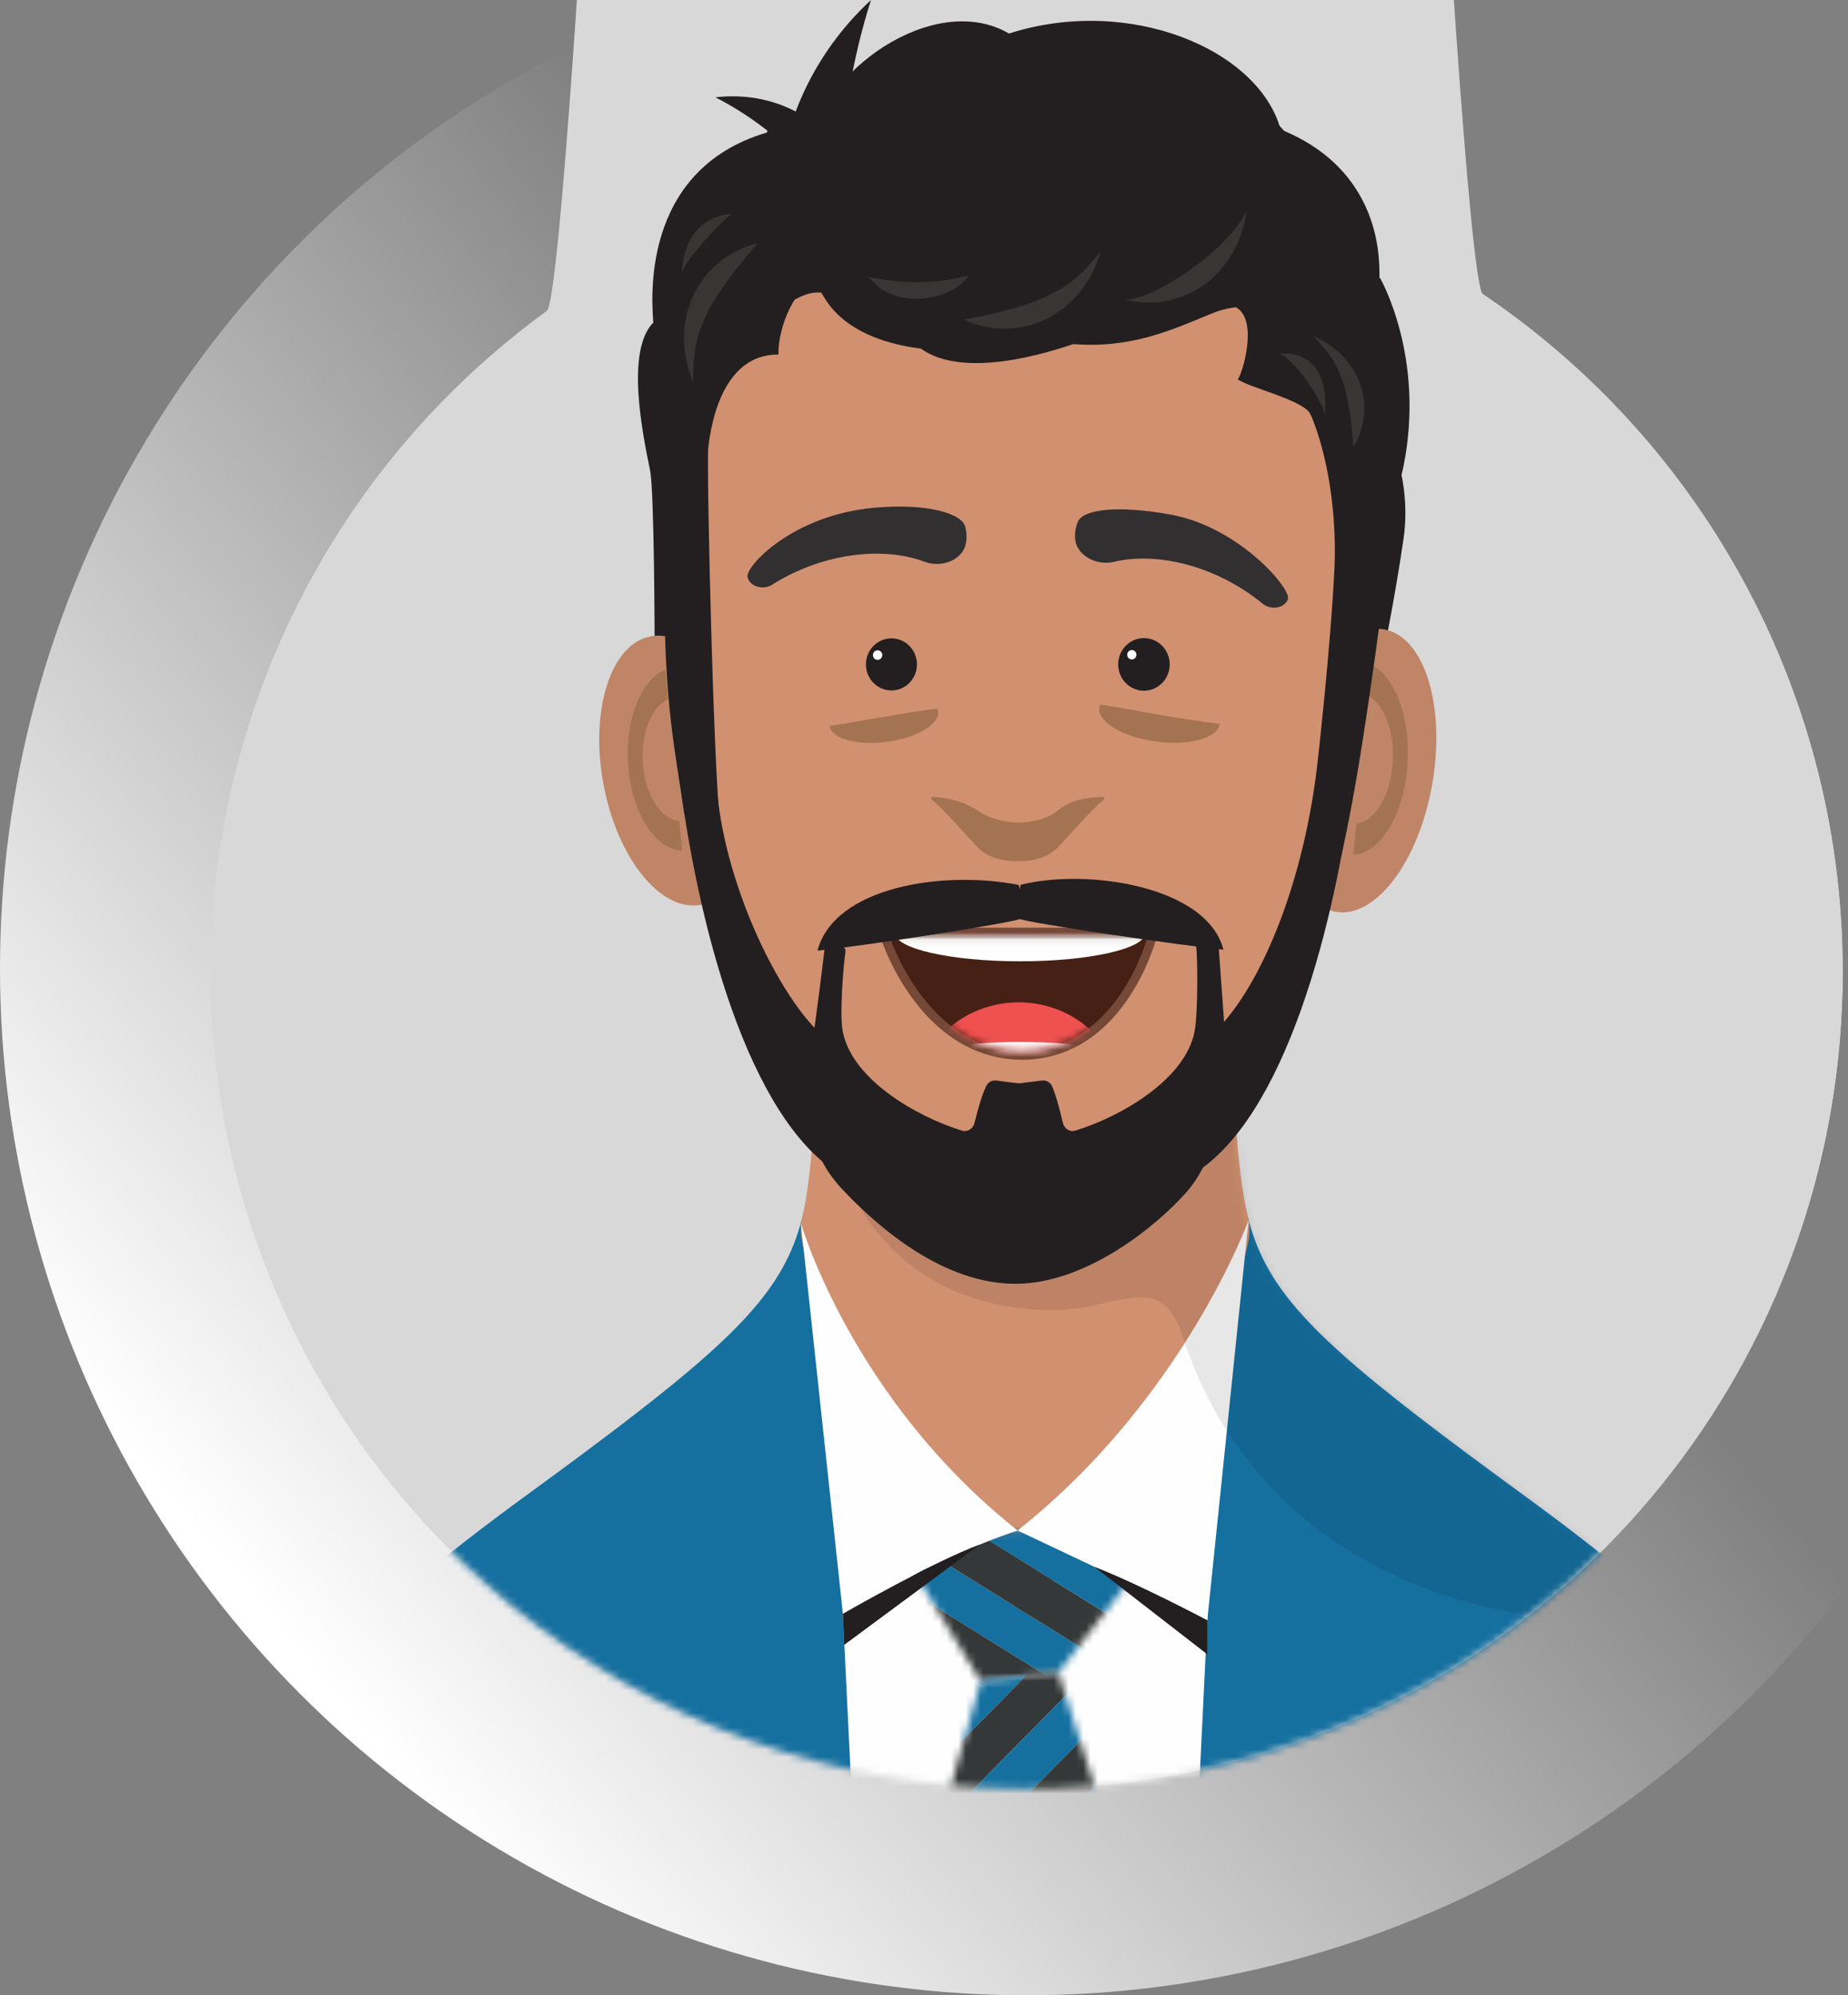 <?xml version="1.0" encoding="UTF-8"?>
<svg width="252px" height="272px" viewBox="0 0 252 272" version="1.1" xmlns="http://www.w3.org/2000/svg" xmlns:xlink="http://www.w3.org/1999/xlink">
    <rect x="0" y="0" width="252" height="272" fill="#808080" stroke="none"/>
    <!-- Generator: Sketch 63.1 (92452) - https://sketch.com -->
    <title>Persona</title>
    <desc>Created with Sketch.</desc>
    <defs>
        <linearGradient x1="11.32%" y1="80.65%" x2="58.444%" y2="41.52%" id="linearGradient-1">
            <stop stop-color="#FFFFFF" offset="0%"></stop>
            <stop stop-color="#FFFFFF" stop-opacity="0" offset="100%"></stop>
        </linearGradient>
        <path d="M251.273,140.473 C251.269,193.056 214.524,238.472 163.139,249.407 C111.754,260.342 59.729,233.816 38.354,185.783 C16.978,137.749 32.076,81.296 74.567,50.375 C76.422,49.023 80.259,-17.224 80.259,-17.224 L196.524,-19.2 C196.524,-19.2 200.356,46.859 202.214,48.115 C232.906,68.808 251.297,103.432 251.273,140.473 Z" id="path-2"></path>
        <path d="M36.27,0.411 L1.537,1.614 C0.714,1.653 0.204,2.132 0.535,2.554 L0.535,2.554 L12.144,21.611 L22.698,20.433 L37.467,1.362 C37.837,0.911 37.239,0.409 36.376,0.409 L36.376,0.409 C36.342,0.409 36.306,0.41 36.27,0.411 L36.27,0.411 Z" id="path-4"></path>
        <path d="M36.27,0.411 L1.537,1.614 C0.714,1.653 0.204,2.132 0.535,2.554 L0.535,2.554 L12.144,21.611 L22.698,20.433 L37.467,1.362 C37.837,0.911 37.239,0.409 36.376,0.409 L36.376,0.409 C36.342,0.409 36.306,0.41 36.27,0.411 L36.27,0.411 Z" id="path-6"></path>
        <path d="M36.27,0.411 L1.537,1.614 C0.714,1.653 0.204,2.132 0.535,2.554 L0.535,2.554 L12.144,21.611 L22.698,20.433 L37.467,1.362 C37.837,0.911 37.239,0.409 36.376,0.409 L36.376,0.409 C36.342,0.409 36.306,0.41 36.27,0.411 L36.27,0.411 Z" id="path-8"></path>
        <path d="M36.27,0.411 L1.537,1.614 C0.714,1.653 0.204,2.132 0.535,2.554 L0.535,2.554 L12.144,21.611 L22.698,20.433 L37.467,1.362 C37.837,0.911 37.239,0.409 36.376,0.409 L36.376,0.409 C36.342,0.409 36.306,0.41 36.27,0.411 L36.27,0.411 Z" id="path-10"></path>
        <path d="M36.27,0.411 L1.537,1.614 C0.714,1.653 0.204,2.132 0.535,2.554 L0.535,2.554 L12.144,21.611 L22.698,20.433 L37.467,1.362 C37.837,0.911 37.239,0.409 36.376,0.409 L36.376,0.409 C36.342,0.409 36.306,0.41 36.27,0.411 L36.27,0.411 Z" id="path-12"></path>
        <path d="M36.27,0.411 L1.537,1.614 C0.714,1.653 0.204,2.132 0.535,2.554 L0.535,2.554 L12.144,21.611 L22.698,20.433 L37.467,1.362 C37.837,0.911 37.239,0.409 36.376,0.409 L36.376,0.409 C36.342,0.409 36.306,0.41 36.27,0.411 L36.27,0.411 Z" id="path-14"></path>
        <polygon id="path-16" points="10.544 1.611 0.784 35.822 32.442 35.822 21.098 0.433"></polygon>
        <polygon id="path-18" points="10.544 1.611 0.784 35.822 32.442 35.822 21.098 0.433"></polygon>
        <polygon id="path-20" points="10.544 1.611 0.784 35.822 32.442 35.822 21.098 0.433"></polygon>
        <polygon id="path-22" points="10.544 1.611 0.784 35.822 32.442 35.822 21.098 0.433"></polygon>
        <polygon id="path-24" points="10.544 1.611 0.784 35.822 32.442 35.822 21.098 0.433"></polygon>
        <polygon id="path-26" points="10.544 1.611 0.784 35.822 32.442 35.822 21.098 0.433"></polygon>
        <polygon id="path-28" points="10.544 1.611 0.784 35.822 32.442 35.822 21.098 0.433"></polygon>
        <polygon id="path-30" points="10.544 1.611 0.784 35.822 32.442 35.822 21.098 0.433"></polygon>
        <polygon id="path-32" points="10.544 1.611 0.784 35.822 32.442 35.822 21.098 0.433"></polygon>
        <polygon id="path-34" points="10.544 1.611 0.784 35.822 32.442 35.822 21.098 0.433"></polygon>
        <polygon id="path-36" points="10.544 1.611 0.784 35.822 32.442 35.822 21.098 0.433"></polygon>
        <polygon id="path-38" points="10.544 1.611 0.784 35.822 32.442 35.822 21.098 0.433"></polygon>
        <path d="M99.294,17.739 C101.999,-5.441 150.385,-5.441 153.09,17.739 C157.794,58.038 149.027,55.323 194.574,88.522 C239.4,121.198 252.307,147.822 252.307,147.822 L252.307,147.822 L0.076,147.822 C0.076,147.822 12.984,121.198 57.81,88.522" id="path-40"></path>
        <path d="M0.514,0.082 C0.514,0.082 5.528,15.675 18.578,15.675 L18.578,15.675 C31.63,15.675 35.695,0.082 35.695,0.082 L35.695,0.082" id="path-42"></path>
        <path d="M0.514,0.082 C0.514,0.082 5.528,15.675 18.578,15.675 L18.578,15.675 C31.63,15.675 35.695,0.082 35.695,0.082 L35.695,0.082" id="path-44"></path>
        <path d="M0.514,0.082 C0.514,0.082 5.528,15.675 18.578,15.675 L18.578,15.675 C31.63,15.675 35.695,0.082 35.695,0.082 L35.695,0.082" id="path-46"></path>
    </defs>
    <g id="HMW-Instructor-Website" stroke="none" stroke-width="1" fill="none" fill-rule="evenodd">
        <g id="HMW---About" transform="translate(-238, -8230)">
            <g id="bio-block-copy-5" transform="translate(238, 8222)">
                <g id="Personas/TJ/Smile">
                    <circle id="Oval" fill="url(#linearGradient-1)" fill-rule="evenodd" cx="140" cy="140" r="140"></circle>
                    <path d="M251.273,140.473 C251.24,190.134 218.343,233.765 170.64,247.416 C122.936,261.067 71.97,241.434 45.717,199.294 C19.464,157.155 24.277,102.705 57.514,65.834 C90.751,28.964 144.369,18.593 188.937,40.415 C227.097,59.12 251.284,97.943 251.273,140.473 Z" id="Path" fill="#D9ECF3" fill-rule="nonzero"></path>
                    <mask id="mask-3" fill="white">
                        <use xlink:href="#path-2"></use>
                    </mask>
                    <use id="Path" fill="#D8D8D8" fill-rule="evenodd" opacity="0" xlink:href="#path-2"></use>
                    <g id="Group-165" stroke-width="1" fill-rule="evenodd" mask="url(#mask-3)">
                        <g transform="translate(13.6, 7.2)">
                            <g id="Group-7" transform="translate(0, 114.786)">
                                <path d="M252.308,149.422 C252.308,149.422 239.4,122.798 194.574,90.123 C149.028,56.923 157.795,59.638 153.091,19.339 C150.384,-3.841 102,-3.841 99.293,19.339 C94.589,59.638 103.356,56.923 57.81,90.123 C12.984,122.798 0.076,149.422 0.076,149.422 L252.308,149.422 Z" id="Fill-1" fill="#1570A0"></path>
                                <polygon id="Fill-3" fill="#FEFEFE" points="153.433 57.245 148.969 149.422 103.441 149.422 98.977 57.245"></polygon>
                                <path d="M156.667,52.33 C154.778,44.935 154.907,34.111 153.032,18.048 C150.326,-5.131 101.941,-5.131 99.235,18.048 C97.397,33.798 97.507,44.936 95.736,52.258 C93.267,62.464 126.205,106.889 126.205,106.889 C126.205,106.889 159.182,62.175 156.667,52.33" id="Fill-5" fill="#D19070"></path>
                            </g>
                            <g id="Group-26" transform="translate(108, 208.386)">
                                <g id="Group-10">
                                    <mask id="mask-5" fill="white">
                                        <use xlink:href="#path-4"></use>
                                    </mask>
                                    <g id="Clip-9"></g>
                                    <polygon id="Fill-8" fill="#1570A0" mask="url(#mask-5)" points="36.715 23.776 30.663 26.794 -9.593 1.781 -3.54 -1.238"></polygon>
                                </g>
                                <g id="Group-13">
                                    <mask id="mask-7" fill="white">
                                        <use xlink:href="#path-6"></use>
                                    </mask>
                                    <g id="Clip-12"></g>
                                    <polygon id="Fill-11" fill="#353838" mask="url(#mask-7)" points="30.663 26.795 24.61 29.813 -15.645 4.799 -9.593 1.78"></polygon>
                                </g>
                                <g id="Group-16">
                                    <mask id="mask-9" fill="white">
                                        <use xlink:href="#path-8"></use>
                                    </mask>
                                    <g id="Clip-15"></g>
                                    <polygon id="Fill-14" fill="#353838" mask="url(#mask-9)" points="42.768 20.758 36.715 23.776 -3.54 -1.238 2.513 -4.257"></polygon>
                                </g>
                                <g id="Group-19">
                                    <mask id="mask-11" fill="white">
                                        <use xlink:href="#path-10"></use>
                                    </mask>
                                    <g id="Clip-18"></g>
                                    <polygon id="Fill-17" fill="#1570A0" mask="url(#mask-11)" points="48.821 17.739 42.768 20.758 2.513 -4.257 8.566 -7.275"></polygon>
                                </g>
                                <g id="Group-22">
                                    <mask id="mask-13" fill="white">
                                        <use xlink:href="#path-12"></use>
                                    </mask>
                                    <g id="Clip-21"></g>
                                    <polygon id="Fill-20" fill="#203255" mask="url(#mask-13)" points="54.874 14.72 48.821 17.739 8.566 -7.275 14.619 -10.293"></polygon>
                                </g>
                                <g id="Group-25">
                                    <mask id="mask-15" fill="white">
                                        <use xlink:href="#path-14"></use>
                                    </mask>
                                    <g id="Clip-24"></g>
                                    <polygon id="Fill-23" fill="#EB3929" mask="url(#mask-15)" points="60.927 11.702 54.874 14.72 14.619 -10.293 20.671 -13.312"></polygon>
                                </g>
                            </g>
                            <g id="Group-63" transform="translate(109.6, 228.386)">
                                <g id="Group-29">
                                    <mask id="mask-17" fill="white">
                                        <use xlink:href="#path-16"></use>
                                    </mask>
                                    <g id="Clip-28"></g>
                                    <polygon id="Fill-27" fill="#203255" mask="url(#mask-17)" points="-60.807 71.204 -67.398 69.684 27.189 -26.156 33.78 -24.637"></polygon>
                                </g>
                                <g id="Group-32">
                                    <mask id="mask-19" fill="white">
                                        <use xlink:href="#path-18"></use>
                                    </mask>
                                    <g id="Clip-31"></g>
                                    <polygon id="Fill-30" fill="#EB3929" mask="url(#mask-19)" points="-67.398 69.684 -73.988 68.165 20.598 -27.676 27.189 -26.157"></polygon>
                                </g>
                                <g id="Group-35">
                                    <mask id="mask-21" fill="white">
                                        <use xlink:href="#path-20"></use>
                                    </mask>
                                    <g id="Clip-34"></g>
                                    <polygon id="Fill-33" fill="#1570A0" mask="url(#mask-21)" points="-54.216 72.723 -60.806 71.204 33.78 -24.637 40.37 -23.117"></polygon>
                                </g>
                                <g id="Group-38">
                                    <mask id="mask-23" fill="white">
                                        <use xlink:href="#path-22"></use>
                                    </mask>
                                    <g id="Clip-37"></g>
                                    <polygon id="Fill-36" fill="#353838" mask="url(#mask-23)" points="-47.625 74.243 -54.216 72.723 40.37 -23.117 46.961 -21.597"></polygon>
                                </g>
                                <g id="Group-41">
                                    <mask id="mask-25" fill="white">
                                        <use xlink:href="#path-24"></use>
                                    </mask>
                                    <g id="Clip-40"></g>
                                    <polygon id="Fill-39" fill="#1570A0" mask="url(#mask-25)" points="-41.034 75.763 -47.625 74.243 46.961 -21.598 53.552 -20.078"></polygon>
                                </g>
                                <g id="Group-44">
                                    <mask id="mask-27" fill="white">
                                        <use xlink:href="#path-26"></use>
                                    </mask>
                                    <g id="Clip-43"></g>
                                    <polygon id="Fill-42" fill="#353838" mask="url(#mask-27)" points="-34.444 77.282 -41.034 75.763 53.552 -20.078 60.143 -18.558"></polygon>
                                </g>
                                <g id="Group-47">
                                    <mask id="mask-29" fill="white">
                                        <use xlink:href="#path-28"></use>
                                    </mask>
                                    <g id="Clip-46"></g>
                                    <polygon id="Fill-45" fill="#353838" mask="url(#mask-29)" points="-21.262 80.322 -27.852 78.802 66.734 -17.038 73.324 -15.519"></polygon>
                                </g>
                                <g id="Group-50">
                                    <mask id="mask-31" fill="white">
                                        <use xlink:href="#path-30"></use>
                                    </mask>
                                    <g id="Clip-49"></g>
                                    <polygon id="Fill-48" fill="#1570A0" mask="url(#mask-31)" points="-27.853 78.802 -34.444 77.283 60.143 -18.559 66.734 -17.039"></polygon>
                                </g>
                                <g id="Group-53">
                                    <mask id="mask-33" fill="white">
                                        <use xlink:href="#path-32"></use>
                                    </mask>
                                    <g id="Clip-52"></g>
                                    <polygon id="Fill-51" fill="#1570A0" mask="url(#mask-33)" points="-14.671 81.841 -21.262 80.322 73.324 -15.519 79.915 -14"></polygon>
                                </g>
                                <g id="Group-56">
                                    <mask id="mask-35" fill="white">
                                        <use xlink:href="#path-34"></use>
                                    </mask>
                                    <g id="Clip-55"></g>
                                    <polygon id="Fill-54" fill="#203255" mask="url(#mask-35)" points="-8.08 83.361 -14.671 81.841 79.915 -13.999 86.506 -12.48"></polygon>
                                </g>
                                <g id="Group-59">
                                    <mask id="mask-37" fill="white">
                                        <use xlink:href="#path-36"></use>
                                    </mask>
                                    <g id="Clip-58"></g>
                                    <polygon id="Fill-57" fill="#00A67B" mask="url(#mask-37)" points="-1.489 84.88 -8.081 83.361 86.506 -12.48 93.096 -10.96"></polygon>
                                </g>
                                <g id="Group-62">
                                    <mask id="mask-39" fill="white">
                                        <use xlink:href="#path-38"></use>
                                    </mask>
                                    <g id="Clip-61"></g>
                                    <polygon id="Fill-60" fill="#FDBD1D" mask="url(#mask-39)" points="5.101 86.4 -1.489 84.88 93.096 -10.96 99.688 -9.44"></polygon>
                                </g>
                            </g>
                            <g id="Group-137" transform="translate(0, 0.386)">
                                <path d="M151.029,221.289 L156.667,166.73 C156.667,166.73 147.816,191.117 125.162,209.05 L151.029,221.289 Z" id="Fill-64" fill="#FEFEFE"></path>
                                <g id="Group-68" transform="translate(0, 116)">
                                    <mask id="mask-41" fill="white">
                                        <use xlink:href="#path-40"></use>
                                    </mask>
                                    <g id="Clip-67"></g>
                                    <path d="M219.373,-2.328 C197.719,-2.328 178.143,4.728 164.086,16.096 C157.211,10.744 147.486,7.4 136.694,7.4 C115.864,7.4 98.978,15.928 98.978,31.272 C98.978,46.618 108.42,62.776 129.73,63.024 C138.526,63.127 144.672,57.263 147.642,66.496 C156.804,94.969 184.406,107.884 215.383,105.289 C257.814,101.734 296.841,93.123 296.841,59.163 C296.841,25.203 262.157,-2.328 219.373,-2.328" id="Fill-66" fill="#000000" opacity="0.3" mask="url(#mask-41)"></path>
                                </g>
                                <path d="M95.605,167.14 C95.605,167.14 102.508,191.116 125.162,209.049 C113.531,212.923 101.339,220.401 101.339,220.401 L95.605,167.14 Z" id="Fill-69" fill="#FEFEFE"></path>
                                <path d="M101.525,224.641 L101.339,220.402 C101.339,220.402 113.873,213.209 120.007,210.969" id="Fill-71" fill="#231F20"></path>
                                <path d="M151.029,225.931 L151.029,221.289 C151.029,221.289 141.741,216.365 135.649,214.011" id="Fill-73" fill="#231F20"></path>
                                <path d="M129.965,30.186 C129.121,22.254 116.781,8.84 109.818,15.605 C106.443,14.439 100.748,11.756 98.743,15.372 C94.735,15.722 91.404,16.261 90.982,18.477 C73.572,23.622 75.306,41.672 75.487,44.391 C71.685,48.216 74.041,59.624 75.043,64.518 C75.629,67.375 75.665,87.705 75.665,87.705 C75.665,87.705 79.821,89.862 79.821,89.512 C79.821,89.162 84.82,33.686 84.82,33.686 L99.27,27.036 L114.882,25.52 L129.965,30.186 Z" id="Fill-75" fill="#231F20"></path>
                                <path d="M166.089,44.93 C166.089,44.93 180.066,58.195 177.793,73.841 C175.501,89.628 172.682,97.718 173.719,105.941 C171.524,109.504 168.493,112.215 168.493,112.215 C168.493,112.215 168.101,86.138 169.434,76.326 C170.435,68.949 167.639,54.832 158.825,49.158 C166.378,43.525 166.089,44.93 166.089,44.93" id="Fill-77" fill="#231F20"></path>
                                <path d="M181.543,108.185 C179.44,118.752 173.389,126.098 168.029,124.593 C162.669,123.088 160.028,113.301 162.131,102.734 C164.234,92.167 170.285,84.82 175.645,86.326 C181.006,87.832 183.646,97.619 181.543,108.185" id="Fill-79" fill="#BF8566"></path>
                                <path d="M171.342,112.714 C173.814,112.419 175.91,109.096 176.295,104.751 C176.686,100.349 175.224,96.403 172.892,95.224 L173.266,91.012 C176.66,92.479 178.871,98.509 178.286,105.121 C177.698,111.744 174.57,116.765 170.969,116.931 L171.342,112.714 Z" id="Fill-81" fill="#A47351"></path>
                                <path d="M68.835,108.054 C70.938,118.11 76.989,125.102 82.35,123.67 C87.71,122.237 90.35,112.922 88.247,102.866 C86.144,92.808 80.093,85.818 74.733,87.25 C69.372,88.682 66.732,97.997 68.835,108.054" id="Fill-83" fill="#BF8566"></path>
                                <path d="M79.036,112.364 C76.565,112.083 74.468,108.92 74.083,104.785 C73.693,100.595 75.154,96.84 77.486,95.718 L77.113,91.709 C73.718,93.106 71.507,98.845 72.093,105.138 C72.68,111.44 75.808,116.219 79.41,116.378 L79.036,112.364 Z" id="Fill-85" fill="#A47351"></path>
                                <path d="M125.191,13.327 C131.526,13.327 170.758,15.769 172.116,50.687 C172.895,70.704 170.698,102.22 168.903,113.46 C166.238,130.141 152.778,171.422 125.19,171.422 C97.6,171.422 84.14,130.141 81.475,113.46 C79.68,102.22 77.483,70.704 78.262,50.687 C79.622,15.769 118.853,13.327 125.187,13.327 L125.191,13.327 Z" id="Fill-87" fill="#D19070"></path>
                                <polygon id="Fill-89" fill="#231F20" points="97.236 13.088 94.47 19.722 91.344 31 102.505 34.237 103.868 18.738"></polygon>
                                <path d="M96.536,23.242 C99.688,26.589 102.239,30.211 104.156,33.89 C104.505,30.341 103.976,26.763 102.432,23.513 C99.028,16.354 91.665,12.772 83.949,13.681 C88.329,15.906 92.656,19.123 96.536,23.242" id="Fill-91" fill="#231F20"></path>
                                <path d="M100.816,26.66 C101.098,17.31 102.634,8.393 105.169,0.415 C97.093,7.891 92.364,18.371 92.557,28.963 C95.166,27.657 97.965,26.846 100.816,26.66" id="Fill-93" fill="#231F20"></path>
                                <path d="M97.087,20.312 C98.084,10.355 113.756,-0.991 123.988,4.986 C140.42,-0.277 158.02,7.148 161.029,18.059 C176.801,24.423 174.107,39.456 174.584,38.303 C174.584,38.303 180.788,48.99 177.793,63.943 C177.021,67.795 171.388,86.455 171.388,86.455 C171.388,86.455 167.466,91.95 167.466,91.479 C167.466,91.008 171.933,61.372 171.933,61.372 L158.94,25.022 L139.141,16.074 L117.753,14.033 L97.087,20.312 Z" id="Fill-95" fill="#231F20"></path>
                                <path d="M93.373,39.029 C92.15,38.991 86.898,39.8 86.6,46.993 C87.178,45.046 92.124,39.829 93.373,39.029" id="Fill-97" fill="#383535"></path>
                                <path d="M99.027,142.001 C92.605,136.768 84.076,119.101 84.009,104.791 C82.902,104.568 80.53,104.327 78.773,104.383 C81.436,126.984 88.585,152.869 100.807,160.4 C100.575,154.755 98.527,147.616 99.027,142.001" id="Fill-99" fill="#231F20"></path>
                                <path d="M150.999,142.001 C157.421,136.768 163.944,122.324 166.017,104.791 C167.124,104.568 169.496,104.327 171.253,104.383 C168.589,126.984 161.441,152.869 149.218,160.4 C149.45,154.755 151.498,147.616 150.999,142.001" id="Fill-101" fill="#231F20"></path>
                                <path d="M170.947,63.151 C171.331,59.836 171.576,55.308 171.461,51.49 C171.429,50.439 171.363,49.392 171.296,48.342 C171.28,48.092 171.271,47.918 171.265,47.78 C171.26,47.75 171.256,47.73 171.25,47.695 C171.044,46.505 170.76,45.327 170.413,44.17 C170.371,44.03 170.011,42.978 169.86,42.507 C169.691,42.129 169.427,41.518 169.37,41.406 C168.827,40.34 168.251,39.294 167.613,38.281 C165.935,35.615 166.113,35.914 163.743,33.493 C161.767,31.474 159.827,29.872 158.547,29.001 C156.337,27.498 154.057,26.121 151.671,24.914 C148.196,23.154 143.608,21.556 138.435,20.596 C138.472,20.602 137.23,20.422 136.757,20.342 C136.399,20.311 135.975,20.273 135.856,20.267 C134.203,20.186 132.551,20.154 130.897,20.169 C127.191,20.201 123.491,20.431 119.795,20.701 C113.083,21.191 105.554,22.966 98.192,21.046 C97.048,21.562 95.891,22.202 94.291,23.138 C93.374,23.674 92.585,24.163 91.905,24.623 C91.719,30.302 89.372,35.278 85.933,40.2 C84.002,42.963 82.331,45.483 80.986,48.119 C81.614,50.277 81.504,52.762 80.347,55.369 C81.19,55.451 81.967,55.628 82.691,55.87 C86.722,48.464 93.499,39.852 98.25,40.302 L98.251,40.302 C98.562,39.645 99.767,46.386 112.006,47.942 C114.924,50.093 121.094,51.238 132.765,47.319 C140.596,47.942 146.135,45.426 151.428,43.233 C152.723,42.696 153.892,42.4 154.954,42.306 C158.119,44.086 155.696,51.742 155.169,52.135 C156.995,53.31 163.6,54.851 164.93,56.615 C167.157,60.239 168.559,64.727 169.311,69.046 C169.603,68.732 169.922,68.392 170.255,68.096 C170.267,66.337 170.444,67.136 170.358,67.729 C170.571,66.266 170.835,64.11 170.947,63.151" id="Fill-103" fill="#231F20"></path>
                                <path d="M77.025,42.411 C77.025,42.411 77.188,57.983 77.032,80.862 C76.929,96.055 78.541,103.295 79.717,111.303 C81.857,114.776 84.788,113.407 84.788,113.407 C83.899,112.733 82.68,64.027 82.989,61.367 C83.688,55.365 86.192,48.674 92.57,48.744 C92.356,45.582 94.963,36.667 101.906,37.325 C107.174,27.633 110.87,17.621 108.849,16.949 C103.376,15.129 93.494,18.323 87.218,24.7 C80.175,31.857 77.025,42.411 77.025,42.411" id="Fill-105" fill="#231F20"></path>
                                <path d="M101.906,37.325 C101.906,37.325 98.572,16.852 113.934,10.642 C127.175,5.29 138.265,6.716 146.576,8.968 C172.48,15.988 177.655,53.291 172.716,70.664 C168.444,59.027 169.938,34.099 155.084,40.256 C149.791,42.449 144.252,44.966 136.421,44.342 C124.749,48.261 118.58,47.116 115.661,44.965 C103.423,43.409 102.217,36.668 101.906,37.325" id="Fill-107" fill="#231F20"></path>
                                <path d="M83.015,42.759 C84.516,39.773 87.744,35.776 89.719,33.584 C87.351,34.152 85.148,35.346 83.371,37.179 C79.457,41.216 78.691,47.219 80.906,52.438 C80.992,48.396 81.168,46.433 83.015,42.759" id="Fill-109" fill="#383535"></path>
                                <path d="M128.792,40.965 C125.758,42.367 120.743,43.483 117.832,43.969 C120.04,44.999 122.507,45.437 125.038,45.109 C130.615,44.389 134.953,40.169 136.47,34.707 C133.885,37.815 132.526,39.241 128.792,40.965" id="Fill-111" fill="#383535"></path>
                                <path d="M139.383,41.125 C141.724,41.802 144.229,41.855 146.679,41.142 C152.078,39.57 155.714,34.734 156.373,29.102 C154.018,34.654 142.399,42.19 139.383,41.125" id="Fill-113" fill="#383535"></path>
                                <path d="M104.85,38.168 C108.424,42.95 116.437,41.28 118.524,37.941 C113.496,39.408 107.924,38.86 104.85,38.168" id="Fill-115" fill="#383535"></path>
                                <path d="M165.12,39.013 C165.12,39.013 178.072,57.688 176.142,72.981 C173.052,97.466 171.195,108.532 169.347,116.931 C167.207,120.405 166.016,104.791 166.016,104.791 C166.016,104.791 167.886,88.469 168.381,77.62 C168.712,70.37 167.414,55.762 159.94,49.293 C160.568,47.202 162.359,41.414 158.592,39.318 C162.993,36.291 165.12,39.013 165.12,39.013" id="Fill-117" fill="#231F20"></path>
                                <path d="M167.078,56.978 C167.269,54.954 167.458,48.219 160.831,48.595 C162.634,49.071 166.771,55.035 167.078,56.978" id="Fill-119" fill="#383535"></path>
                                <path d="M99.533,99.385 C99.752,100.941 102.639,101.93 106.389,101.638 C110.472,101.318 114.02,99.602 114.316,97.803 C114.373,97.459 114.303,97.2 114.128,97.006 C114.128,97.006 110.288,97.53 106.934,98.134 C103.582,98.738 99.533,99.385 99.533,99.385" id="Fill-121" fill="#A47351"></path>
                                <path d="M152.733,99.105 C152.491,100.836 149.28,101.936 145.112,101.609 C140.572,101.255 136.627,99.346 136.299,97.347 C136.236,96.964 136.313,96.676 136.508,96.46 C136.508,96.46 140.778,97.18 144.505,97.852 C148.232,98.524 152.733,99.105 152.733,99.105" id="Fill-123" fill="#A47351"></path>
                                <path d="M104.481,90.986 C104.481,92.948 106.039,94.538 107.959,94.538 C109.881,94.538 111.438,92.948 111.438,90.986 C111.438,89.025 109.881,87.435 107.959,87.435 C106.039,87.435 104.481,89.025 104.481,90.986" id="Fill-125" fill="#231F20"></path>
                                <path d="M105.434,89.716 C105.434,90.077 105.721,90.369 106.074,90.369 C106.427,90.369 106.714,90.077 106.714,89.716 C106.714,89.355 106.427,89.063 106.074,89.063 C105.721,89.063 105.434,89.355 105.434,89.716" id="Fill-127" fill="#FEFEFE"></path>
                                <path d="M145.904,90.986 C145.904,92.967 144.331,94.573 142.391,94.573 C140.451,94.573 138.878,92.967 138.878,90.986 C138.878,89.006 140.451,87.4 142.391,87.4 C144.331,87.4 145.904,89.006 145.904,90.986" id="Fill-129" fill="#231F20"></path>
                                <path d="M141.366,89.668 C141.366,90.021 141.085,90.308 140.739,90.308 C140.392,90.308 140.111,90.021 140.111,89.668 C140.111,89.314 140.392,89.028 140.739,89.028 C141.085,89.028 141.366,89.314 141.366,89.668" id="Fill-131" fill="#FEFEFE"></path>
                                <path d="M125.779,144.276 C112.444,144.276 107.193,128.426 107.142,128.266 C107.083,128.084 107.115,127.884 107.228,127.728 C107.341,127.573 107.522,127.481 107.714,127.481 L142.895,127.481 C143.081,127.481 143.257,127.568 143.371,127.715 C143.484,127.862 143.524,128.054 143.477,128.234 C143.435,128.394 139.14,144.276 125.779,144.276" id="Fill-133" fill="#472015"></path>
                                <path d="M142.895,126.88 L107.713,126.88 C107.329,126.88 106.969,127.063 106.742,127.375 C106.516,127.685 106.451,128.085 106.569,128.451 C106.622,128.618 107.917,132.583 110.885,136.595 C114.896,142.013 120.045,144.877 125.778,144.877 C131.532,144.877 136.528,141.999 140.225,136.555 C142.958,132.531 144.015,128.554 144.059,128.386 C144.153,128.026 144.074,127.643 143.846,127.347 C143.619,127.053 143.268,126.88 142.895,126.88 M142.895,128.083 C142.895,128.083 138.829,143.675 125.778,143.675 C112.728,143.675 107.713,128.083 107.713,128.083 L142.895,128.083" id="Fill-135" fill="#754837"></path>
                            </g>
                            <g id="Group-147" transform="translate(107.2, 128.386)">
                                <g id="Group-140">
                                    <mask id="mask-43" fill="white">
                                        <use xlink:href="#path-42"></use>
                                    </mask>
                                    <g id="Clip-139"></g>
                                    <path d="M32.332,22.761 C32.332,30.333 25.962,36.471 18.105,36.471 C10.247,36.471 3.877,30.333 3.877,22.761 C3.877,15.189 10.247,9.052 18.105,9.052 C25.962,9.052 32.332,15.189 32.332,22.761" id="Fill-138" fill="#EF5150" mask="url(#mask-43)"></path>
                                </g>
                                <g id="Group-143">
                                    <mask id="mask-45" fill="white">
                                        <use xlink:href="#path-44"></use>
                                    </mask>
                                    <g id="Clip-142"></g>
                                    <path d="M35.413,-0.413 C35.413,1.726 27.758,3.459 18.315,3.459 C8.872,3.459 1.217,1.726 1.217,-0.413 C1.217,-2.551 8.872,-4.285 18.315,-4.285 C27.758,-4.285 35.413,-2.551 35.413,-0.413" id="Fill-141" fill="#FEFEFE" mask="url(#mask-45)"></path>
                                </g>
                                <g id="Group-146">
                                    <mask id="mask-47" fill="white">
                                        <use xlink:href="#path-46"></use>
                                    </mask>
                                    <g id="Clip-145"></g>
                                    <path d="M47.384,25.033 C47.384,30.873 34.369,35.608 18.315,35.608 C2.26,35.608 -10.754,30.873 -10.754,25.033 C-10.754,19.193 2.26,14.459 18.315,14.459 C34.369,14.459 47.384,19.193 47.384,25.033" id="Fill-144" fill="#FEFEFE" mask="url(#mask-47)"></path>
                                </g>
                            </g>
                            <g id="Group-164" transform="translate(79.2, 29.986)">
                                <path d="M46.113,91.448 C35.799,89.415 20.972,91.698 18.677,100.406 C24.485,99.845 45.249,96.636 46.42,96.049 C46.985,94.571 46.113,91.448 46.113,91.448" id="Fill-148" fill="#231F20"></path>
                                <path d="M46.385,91.432 C55.358,89.154 71.809,91.569 74.032,100.275 C68.325,99.716 47.214,96.619 46.066,96.032 C45.516,94.555 46.385,91.432 46.385,91.432" id="Fill-150" fill="#231F20"></path>
                                <path d="M51.535,81.231 C48.614,83.565 43.701,83.436 40.614,81.382 C38.953,80.278 36.989,79.561 34.391,79.449 C34.205,79.441 34.118,79.708 34.269,79.826 C35.788,81.011 38.436,84.131 40.467,86.272 C41.787,87.664 43.843,88.267 45.989,88.193 L45.989,88.193 C48.136,88.267 50.191,87.664 51.512,86.272 C53.546,84.128 56.201,80.998 57.718,79.819 C57.868,79.701 57.784,79.438 57.599,79.443 C55.076,79.515 53.088,79.989 51.535,81.231" id="Fill-152" fill="#A47351"></path>
                                <path d="M74.391,113.873 C74.111,110.133 73.389,99.996 73.389,99.996 C72.423,99.282 70.119,98.558 70.301,99.745 C70.528,101.229 70.561,108.876 70.116,111.33 C68.909,117.976 59.954,123.067 53.852,124.937 C53.072,125.176 52.319,124.666 52.132,123.871 C51.524,121.28 51.095,119.888 50.663,118.892 C50.425,118.345 49.848,118.029 49.256,118.113 L46.104,118.503 L43.087,118.117 C42.504,118.03 41.936,118.33 41.684,118.861 C41.213,119.853 40.683,121.453 40.09,123.88 C39.897,124.671 39.149,125.176 38.372,124.939 C32.27,123.071 23.309,117.977 22.103,111.33 C21.657,108.876 22.254,102.087 22.482,100.603 C22.664,99.416 20.593,99.601 19.628,100.315 C19.628,100.315 18.505,109.672 17.816,113.954 C16.874,119.815 16.596,127.096 21.938,132.812 C27.28,138.527 36.052,145.822 45.659,145.822 C55.266,145.822 64.832,138.02 68.98,133.344 C73.128,128.67 74.834,119.789 74.391,113.873" id="Fill-154" fill="#231F20"></path>
                                <path d="M90.383,23.081 C91.197,25.537 91.617,29.493 91.736,31.775 C92.722,30.166 93.274,28.307 93.243,26.331 C93.176,21.978 90.309,18.272 86.239,16.627 C88.405,18.887 89.383,20.058 90.383,23.081" id="Fill-156" fill="#383535"></path>
                                <path d="M6.983,0.002 C5.76,-0.036 0.509,0.772 0.21,7.965 C0.789,6.019 5.734,0.802 6.983,0.002" id="Fill-158" fill="#383535"></path>
                                <path d="M38.877,42.838 C38.877,42.832 38.872,42.829 38.87,42.823 C38.847,42.721 38.824,42.618 38.789,42.515 C38.219,40.8 33.638,39.383 26.434,40.028 C15.215,41.032 8.841,48.057 9.137,49.452 C9.141,49.474 9.146,49.496 9.152,49.518 C9.443,50.774 11.259,51.306 12.482,50.528 C13.365,49.965 14.309,49.44 15.311,48.961 C21.551,45.979 28.394,45.546 33.285,47.392 C35.486,48.223 37.977,47.253 38.709,45.539 C38.713,45.532 38.721,45.528 38.725,45.52 C38.733,45.504 38.736,45.485 38.743,45.468 C38.757,45.434 38.767,45.4 38.779,45.365 C39.215,44.211 38.877,42.838 38.877,42.838" id="Fill-160" fill="#322F31"></path>
                                <path d="M82.83,52.46 C83.289,51.112 76.221,42.648 66.769,40.949 C59.644,39.668 54.979,40.246 54.21,41.877 C54.164,41.975 54.129,42.074 54.093,42.173 C54.091,42.179 54.086,42.181 54.084,42.187 C54.084,42.187 53.587,43.507 53.884,44.707 C53.892,44.743 53.898,44.778 53.908,44.813 C53.913,44.831 53.913,44.85 53.92,44.868 C53.922,44.876 53.93,44.881 53.933,44.888 C54.458,46.681 56.816,47.954 59.1,47.403 C64.173,46.181 70.915,47.465 76.758,51.203 C77.697,51.803 78.572,52.442 79.381,53.11 C80.505,54.035 82.37,53.734 82.808,52.524 C82.815,52.503 82.823,52.481 82.83,52.46" id="Fill-162" fill="#322F31"></path>
                            </g>
                        </g>
                    </g>
                </g>
            </g>
        </g>
    </g>
</svg>